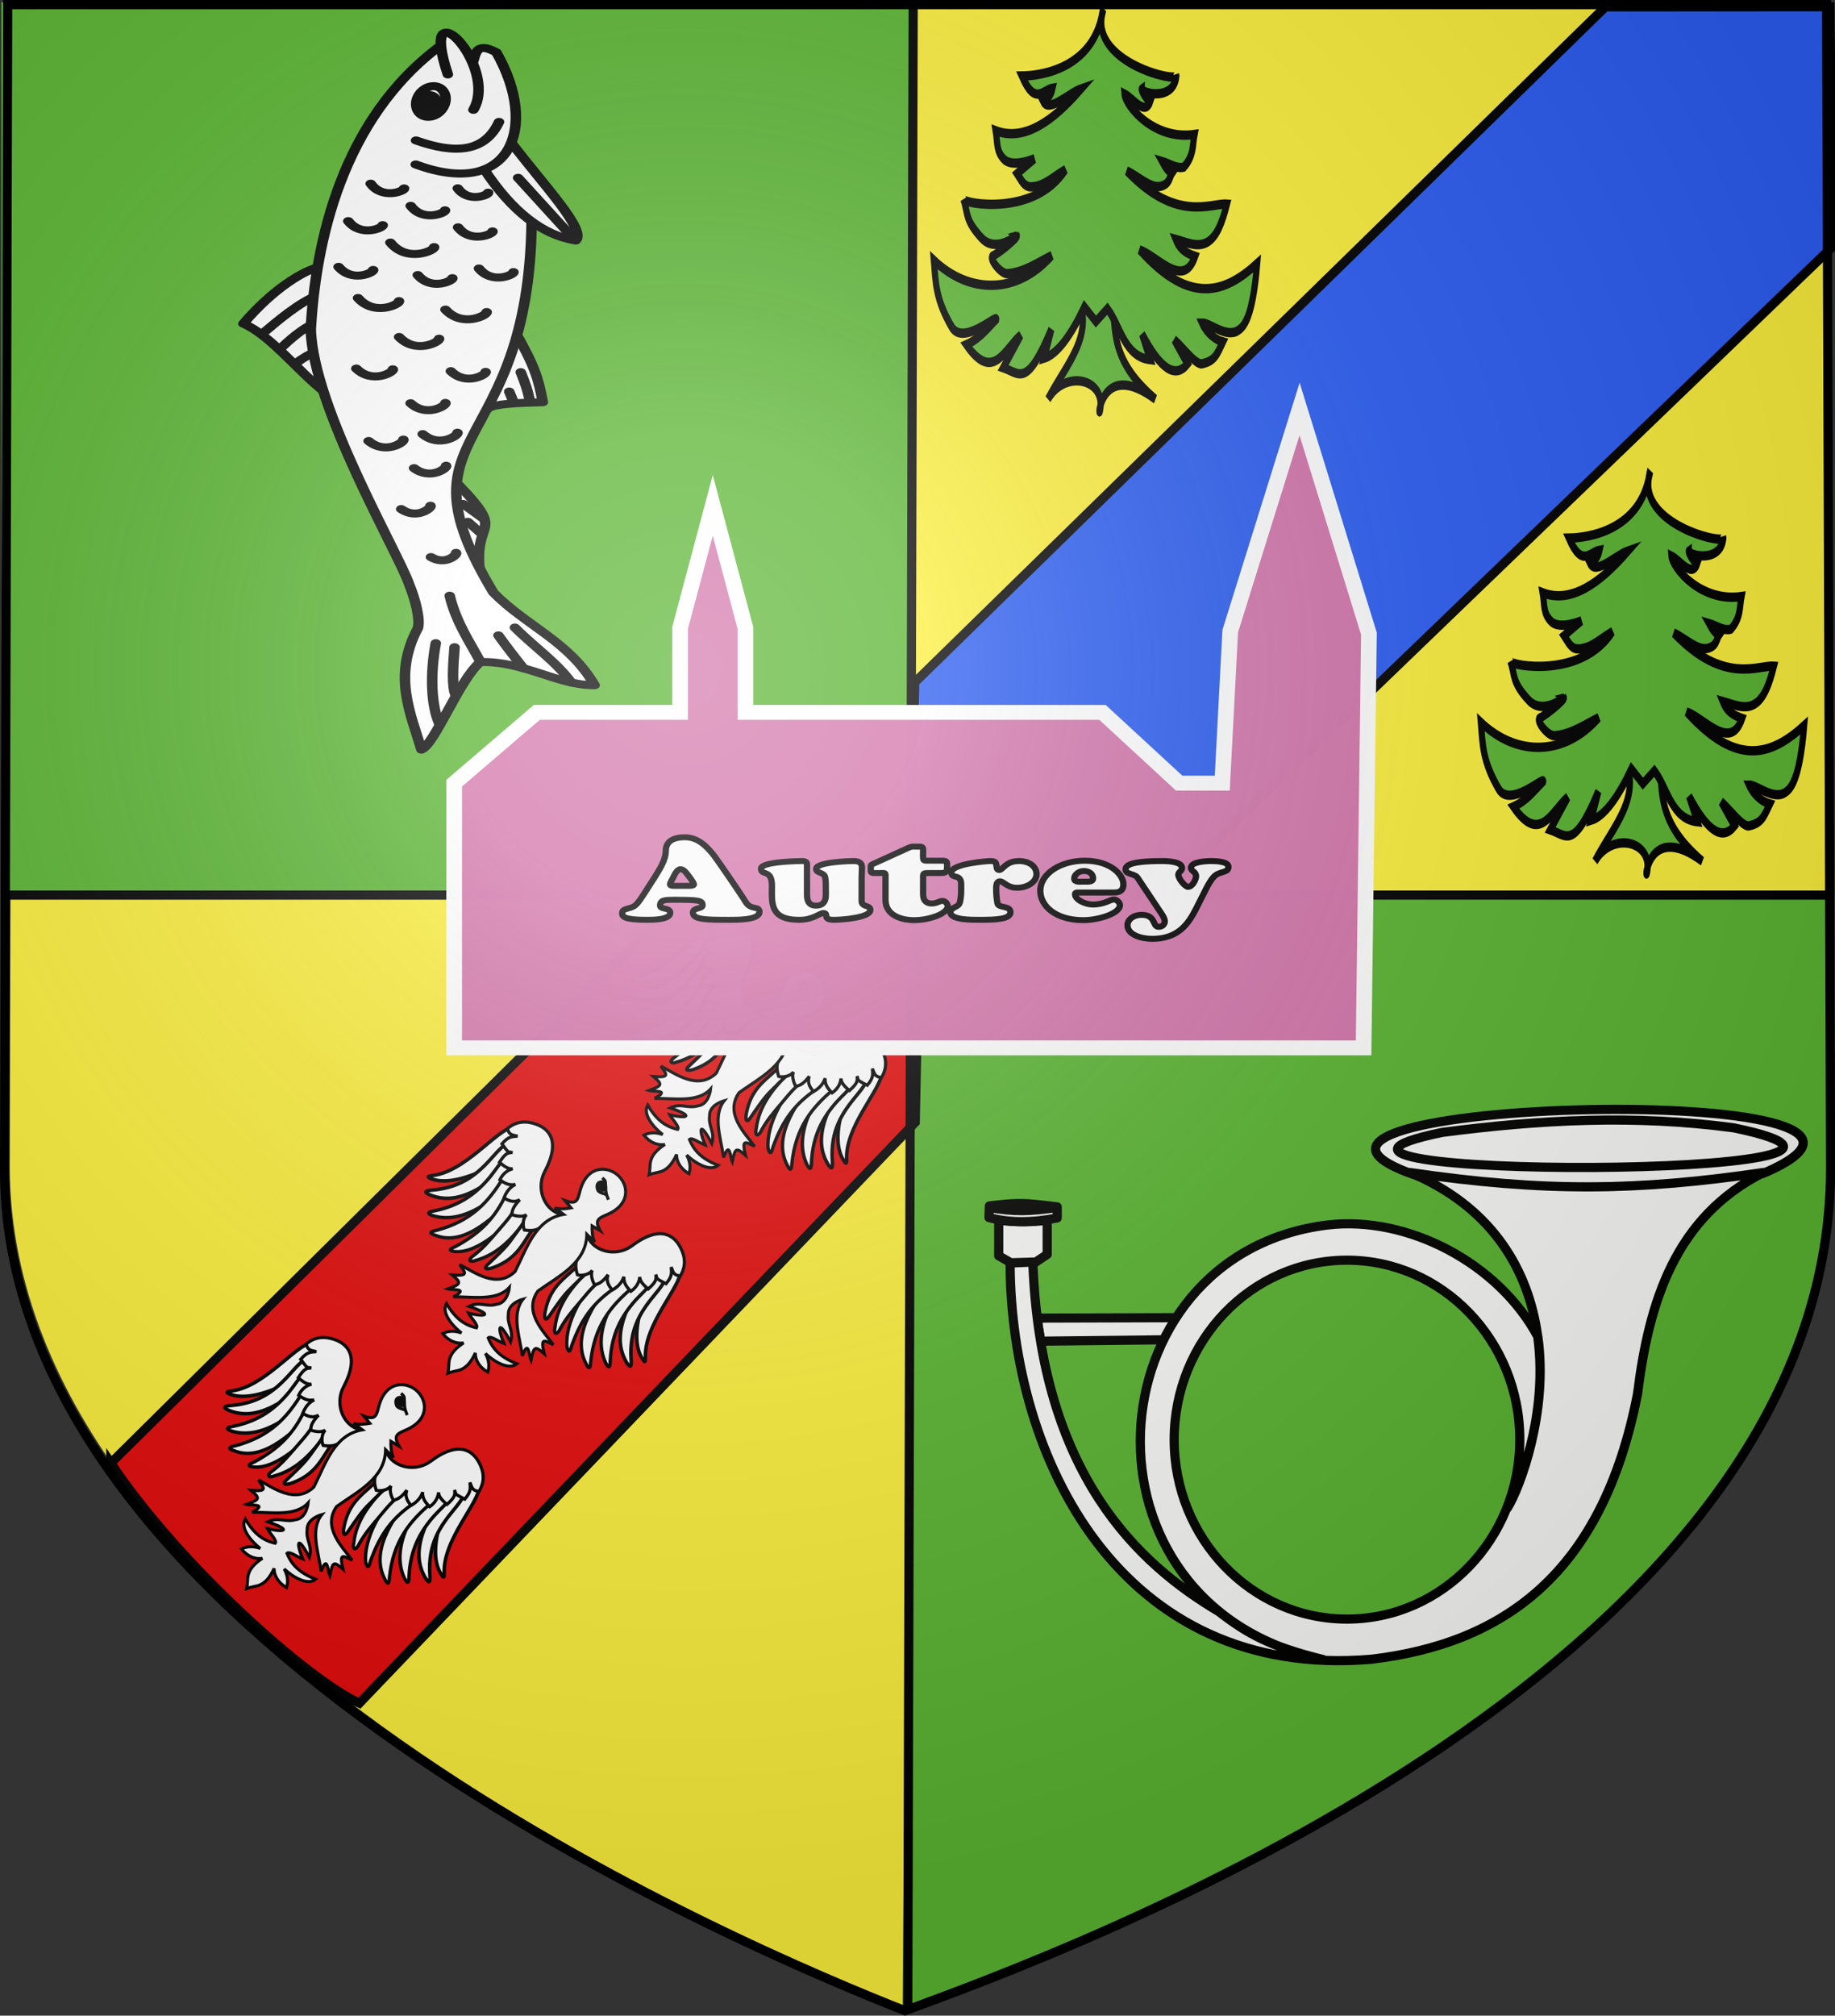 <svg xmlns="http://www.w3.org/2000/svg" xmlns:xlink="http://www.w3.org/1999/xlink" width="600.466" height="659.433" viewBox="-300 -300 600.466 659.433"><rect x="-300" y="-300" width="600.466" height="659.433" fill="#333333" stroke="none"/><radialGradient id="c" cx="221.445" cy="226.331" r="300" gradientTransform="matrix(1.357 0 0 1.349 -75.495 -84.36)" gradientUnits="userSpaceOnUse"><stop offset="0" stop-color="#fff" stop-opacity=".314"/><stop offset=".19" stop-color="#fff" stop-opacity=".251"/><stop offset=".6" stop-color="#6b6b6b" stop-opacity=".125"/><stop offset="1" stop-opacity=".125"/></radialGradient><path fill="#fcef3c" fill-rule="evenodd" d="M-3.576 356.56c48.633-18.024 301.632-109.606 301.455-275.807l-1.294-380.516H-295.8l-1.01 382.244c1.075 152.63 243.327 254.295 293.233 274.08Z"/><g fill="#5ab532"><path fill-rule="evenodd" d="M-4.737 358.678C44.199 340.654 298.776 249.072 298.598 82.87L298.292-6.4-.912-6.225z"/><path d="M-299.533-299.273H-2.048v292.87h-297.485z"/></g><g style="display:inline" transform="translate(-.982 .002)"><g stroke="#000" stroke-width="3" style="display:inline"><path fill="#2b5df2" d="M.334-76.775 226.312-297.75l73.416-.042 1.126 78.283L81.164-7.949l-82.5-.806Z"/><path fill="#e20909" d="M-262.752 178.664-75.427-6.81l77.383 1.2-1.478 72.78-181.897 190.035c-16.866-7.62-59.145-45.294-81.333-78.542z"/></g><g id="b" fill="#5ab532" fill-rule="evenodd" stroke="#000" stroke-width="9.62" style="display:inline"><path fill="#9d5324" d="M-219.865 331.124c25.926 42.403-16.047 69.289-45.737 107.114 25.544-30.726 89.073-21.782 80.466 11.038-3.887 14.822-1.554-54.483 85.313-11.038-66.715-38.405-63.488-68.219-64.976-106.625" style="display:inline;fill:#5ab532" transform="matrix(.212 0 0 .318 100.224 -308.762)"/><path d="M-181.673 41.028c-14.786 57.044-94.425 64.453-124.236 64.73 20.608 31.198 32.554 14.08 47.288 12.511-2.07 6.419-6.775 10.982-14.332 13.54 8.75 12.309 38.903-8.39 58.576-12.926-44.03 33.778-88.545 54.337-131.928 43.14 3.115 12.352.339 21.047 12.824 29.415 13.728 9.201 46.974-.607 46.974-.607l-26.78 15.27c5.674 5.632 10.238 13.992 22.116 13.674 20.391-.546 34.774-11.166 52.404-17.684-47.467 48.298-155.631 35.045-157.219 30.6 7.239 14.54 1.783 21.046 28.028 39.885 21.928 15.741 54.123-2.634 54.114-2.631 2.96 1.562-28.022 18.3-36.758 20.802-7.304 2.092 11.951 18.748 22.357 18.327 24.842-1.005 47.65-11.752 68.31-18.583-51.964 39.262-126.14 40.43-181.782 4.863 2.724 21.68 1.882 39.271 27.387 68.465 17.766 20.335 70.941-13.946 68.752-7.594-13.772 9.2-24.63 19.424-46.06 25.93 41.578 39.844 59.252 4.015 83.89-9.771l-26.975 33.532c25.765 5.988 36.38 21.393 74.285-39.557l-11.318 29.784c20.8-4.24 41.602-23.508 62.402-52.82l17.714 15.073 17.714-13.264c20.886 18.447 25.955 49.411 66.296 52.46l-12.69-26.294c28.665 36.7 51.56 46.05 70.17 30.636l-20.458-24.845c13.941 8.302 31.343 24.539 41.823 24.845 21.274-2.832 24.151-10.208 33.148-22.674-11.616-2.174-25.27-9.36-31.998-19.416 11.37-.257 36.982 15.388 54.857 7.962 8.723-3.623 22.887-11.37 30.061-69.235-48.745 29.8-102.751 44.118-181.376-13.988 30.172 7.744 67.798 40.657 85.604 6.643-20.134-4.592-25.806-10.88-29.718-17.373 16.456 3.016 33.225 8.69 48.399 2.906 14.873-5.669 23.103-20.245 30.345-39.205-23.696-1.364-77.219 19.553-154.402-34.128 17.299 5.27 36.854 18.28 51.891 15.797 14.984-2.474 13.434-9.448 18.057-13.988-5.145-.625-10.29-5.183-15.434-11.581 11.164 2.161 22.327 7.908 33.49 5.79 15.826-11.907 13.11-22.51 16.343-33.531-63.165 6.086-106.683-30.091-107.999-41.729 14.06 4.741 31.902 23.735 40.23 6.877-4.108 1.858-15.537-11.2-13.376-12.178 0 5.283 50.367 12.796 53.142-13.626 4.523 7.67-132.838-12.581-114.152-64.23z" style="display:inline" transform="matrix(.212 0 0 .318 100.224 -308.762)"/></g><use xlink:href="#a" style="display:inline" transform="translate(131.693 -135.402)"/><use xlink:href="#b" style="display:inline" transform="translate(178.99 151.168)"/><g fill="#fff" stroke="#000" stroke-linecap="round" stroke-linejoin="round" stroke-width="4.537" style="display:inline"><path fill-rule="evenodd" d="M369.552 314.885c-30.12 39.39-10.18 22.67-15.277 60.67" transform="matrix(-.758 0 0 .577 126.915 -327.4)"/><g stroke-width="7.787"><g fill-rule="evenodd"><path d="M432.132 534.2c-.872 12.863-16.21 39.193-45.897 65.763-14.084-17.924-50.802-32.122-75.196-48.973" transform="scale(-.442 .336) rotate(-81 -248.17 -53.325)"/><path d="M373.986 588.095c12.186-15.098 25.678-31.504 31.437-47.488M357.245 577.592c8.147-9.099 17.724-20.146 21.517-30.485M341.8 568.118c5.053-7.359 7.783-12.567 9.58-17.53" transform="scale(-.442 .336) rotate(-81 -248.17 -53.325)"/></g><g fill-rule="evenodd"><path d="M346.414 392.552c-38.148-9.78-49.227-9.958-72.027-9.75 3.944 30.15 2.836 39.143-.431 41.885" transform="scale(-.442 .336) rotate(-81 -243.022 -59.354)"/><path d="M305.867 394.374c-10.526-1.41-18.095-2.48-30.106-2.212M288.554 405.757l-11.573-1.696" transform="scale(-.442 .336) rotate(-81 -243.022 -59.354)"/></g><path fill-rule="evenodd" d="M630.553 409.581c-59.405 84.479-176.839 122.18-258.202 138.593-75.63 10.364-225.667-30.129-256.231-33.058-14.88-2.244-34.631-2.982-43.276.159C29.619 541.479-9.349 533.479-44.585 531.3c4.101-10.811 62.298-38.025 77.426-56.435-4.288-32.605-31.562-53.032-35.53-80.046 45.158 11.864 64.793 40.995 100.844 59.907 172.922 48.236 123.042-46.25 353.173-84.613" transform="scale(-.442 .336) rotate(-81 -246.454 -55.335)"/><path fill-rule="evenodd" d="M506.479 397.083c-43.941-13.88-70.458-32.858-79.3-56.23 9.642-9.236 55.806 14.645 102.64 32.633" transform="scale(-.442 .336) rotate(-81 -246.454 -55.335)"/><path fill-rule="evenodd" d="M518.836 446.302c-44.29-63.394 20.002-96.156 98.396-76.067 13.36 13.437.678 15.344-7.374 18.987" transform="scale(-.442 .336) rotate(-81 -246.454 -55.335)"/><path fill-rule="evenodd" d="M541.906 442.43c-18.002-26.698-19.261-48.537 8.212-63.506M564.694 395.808c39.838-25.773 129.461 21.818 36.986 13.299" transform="scale(-.442 .336) rotate(-81 -246.454 -55.335)"/><path d="M563.673 431.59c-2.256-5.37 2.179-12.33 9.772-15.626 7.593-3.297 15.715-1.747 18.095 3.569 2.381 5.316-2.102 12.484-9.695 15.78-7.593 3.297-15.917 1.648-18.172-3.723z" transform="scale(-.442 .336) rotate(-81 -246.454 -55.335)"/><path d="M570.547 430.627c-1.125-2.679.393-6.01 3.37-7.801 2.976-1.792 6.708-1.563 8.803.538 2.095 2.102 1.932 5.453-.385 7.907-2.317 2.453-6.36 3.41-9.169 2.048l4.1-5.582-6.72 2.89z" transform="scale(-.442 .336) rotate(-81 -246.454 -55.335)"/><g fill-rule="evenodd"><path d="M32.619 474.665c20.83 4.845 40.805 11.814 67.58 12.488M3.71 497.903c8.111 1.704 28.277-2.408 46.351-6.443M-21.52 514.29c18.18 3.09 48.116-.681 77.667-9.74M2.625 411.507c20.94 7.3 38.91 21.932 59.396 32.832M21.735 444.24c11.506 4.561 22.959 9.241 34.647 13.316M494.143 373.472l-66.439-32.04M186.933 463.489l-16.884-12.962M169.15 462.608l-12.781-7.944M505.59 482.15c-16.867-6.015-11.132-23.487-8.457-23.688M479.642 456.273c-17.189-6.433-11.032-24.246-8.288-24.41M472.184 504.262c-17.081-6.715-10.633-24.424-7.887-24.543M446.676 476.73c-21.496-8.884-12.935-31.182-9.453-31.272M491.036 419.201c-15.355-5.476-10.134-21.382-7.699-21.565M453.47 424.906c-17.08-6.715-10.632-24.424-7.886-24.543M412.265 461.646c-16.83-7.321-9.752-24.789-7.004-24.81M411.481 415.91c-16.961-7.01-10.207-24.605-7.459-24.676M429.324 518.314c-16.83-7.32-9.753-24.789-7.004-24.81M397.09 508.84c-19.725-9.04-10.958-29.525-7.708-29.486M375.83 446.66c-19.6-9.477-10.381-29.844-7.122-29.738M354.85 484.737c-18.779-9.593-9.42-29.12-6.266-28.949M329.42 520.82c-16.875-9.253-7.816-26.817-4.944-26.576M316 452.114c-16.093-8.823-7.454-25.574-4.715-25.344M289.804 486.423c-15.744-9.432-6.471-25.84-3.743-25.506M258.35 522.876c-15.335-10.083-5.383-26.089-2.671-25.64M258.71 482.29c-15.334-10.084-5.382-26.09-2.67-25.641M226.98 493.778c-13.748-9.976-3.865-24.35-1.377-23.82M189.085 509.418c-12.162-9.8-2.418-22.54-.158-21.938M139.493 494.997c-9.959-9.215-.758-19.678 1.165-19.022" transform="scale(-.442 .336) rotate(-81 -246.454 -55.335)"/></g></g></g><g id="a" fill-rule="evenodd" stroke="#000" stroke-width="2.296" style="display:inline"><g fill="#fff"><path stroke-width="7.93" d="M64.753 130.195c-30.57 18.186-18.842 136.546-66.38 198.156-6.59 8.94-20.31 20.336-1.886 13.52C57.22 319.605 106.65 185.46 99.882 119.85c-5.265.003-14.913-.358-20.226.01-8.797 3.445-6.105 6.89-14.903 10.337z" transform="matrix(.111 .095 -.095 .111 -190.676 118.57)"/><path stroke-width="7.93" d="M76.119 164.731c-7.352 12.734-7.879 33.016-8.16 47.917-.903 48.047-4.61 97.353-55.148 148.135-11.749 11.889-9.785 15.11 3.797 10.938 81.06-27.275 79.942-129.285 105.83-186.346-1.95-12.183-.825-24.016-8.719-31.72-5.233.578-10.455.547-15.695 1.492-8.37 4.384-13.536 5.2-21.905 9.584z" transform="matrix(.111 .095 -.095 .111 -190.676 118.57)"/><path stroke-width="7.696" d="M91.595 194.577c-3.159 22.158.525 39.568.894 57.793.944 46.488-7.925 92.412-45.346 140.23-10.372 12.47-8.206 15.42 4.579 10.259 73.843-32.845 81.052-136.337 90.795-193.627-2.896-11.618-8.027-22.702-16.299-29.494-5.012.992-10.062 1.396-15.05 2.744-7.728 4.934-11.845 7.16-19.573 12.095z" transform="matrix(.111 .095 -.095 .111 -190.676 118.57)"/><path stroke-width="7.492" d="M115.9 234.22c10.976 65.466 8.65 122.453-36.955 188.818-9.779 12.397-7.597 15.214 4.715 9.868 72.87-23.87 73.06-132.436 81.096-188.436-3.111-11.232-3.871-21.89-12.092-28.29-4.852 1.091-9.757 1.612-14.578 3.05L115.9 234.22z" transform="matrix(.111 .095 -.095 .111 -190.676 118.57)"/><path stroke-width="7.492" d="M145.385 260.455c15.012 55.57 13.138 101.07-10.532 162.66-7.305 13.998-4.638 16.36 6.467 8.821 41.415-28.883 53.113-118.47 47.607-172.4-3.97-15.127-9.324-17.62-23.427-23.653-4.565 1.974-9.288 3.397-13.757 5.705-5.492 7.963-8.916 6.526-6.358 18.867z" transform="matrix(.111 .095 -.095 .111 -190.676 118.57)"/><path stroke-width="7.492" d="M177.878 259.733c8.602 25.74 6.6 52.31 6.524 81.046-.055 21.311.027 43.802-4.9 68.04-5.816 22.334 5.082 18.525 9.785 8.441 30.113-43.94 31.462-95.718 26.351-151-.329-7.855 4.722-17.086-18.13-31.568-17.735 4.665-24.927 9.1-19.63 25.041z" transform="matrix(.111 .095 -.095 .111 -190.676 118.57)"/><path stroke-width="7.492" d="M207.92 258.691c10.728 21.195 9.548 42.77 12.286 70.283 2.11 21.206-.937 46.28-3.376 70.893-3.516 22.81 4.206 16.516 10.592 7.404 39.845-66.349 6.106-104.47 14.663-158.702-4.382-9.942-7.91-23.271-29.16-7.13z" transform="matrix(.111 .095 -.095 .111 -190.676 118.57)"/><path stroke-width="7.11" d="M289.72 190.31c-27.501 52.036-99.653 28.874-111.944-25.44-17.956-79.347-58.478-77.644-84.068-67.718-21.95 8.514-37.906 23.431-41.978 49.233 13.746 9.08 18.711 2.338 28.213-2.004-7.585 8.55-15.145 11.38-15.35 35.77 28.439 6.72 20.69 4.391 30.65-.634-8.172 7.533-11.045 11.614-7.985 35.522 21.116.374 27.312-3.604 31.928-8.231-8.225 11.838-8.984 25.516-5.752 37.466 16.706-1.374 25.44-4.8 33.175-14.758-4.877 11.515-5.19 24.305.254 39.495 13.844-1.978 24.484-6.584 29.48-19.737-.982 17.231.958 28.616 8.712 36.906 10.013-4.396 21.7-11.502 24.527-21.338-1.09 13.167 11.089 25.809 18.649 29.153 9.76-5.926 20.85-14.743 23.868-28.005 20.713-22.69 15.824-22.662 55.8-14.525-3.335-18.006-9.912-46.141-18.18-61.155z" transform="matrix(.111 .095 -.095 .111 -190.676 118.57)"/><path stroke-width="7.93" d="M64.753 130.195c-30.57 18.186-18.842 136.546-66.38 198.156-6.59 8.94-20.31 20.336-1.886 13.52C62.327 322.16 106.65 185.46 99.882 119.85c-5.265.003-14.913-.358-20.226.01-8.797 3.445-6.105 6.89-14.903 10.337z" transform="matrix(-.111 -.095 -.095 .111 -122.633 176.607)"/><path stroke-width="7.93" d="M76.119 164.731c-7.352 12.734-7.879 33.016-8.16 47.917-.903 48.047-4.61 97.353-55.148 148.135-11.749 11.889-9.785 15.11 3.797 10.938 81.06-27.275 79.942-129.285 105.83-186.346-1.95-12.183-.825-24.016-8.719-31.72-5.233.578-10.455.547-15.695 1.492-8.37 4.384-13.536 5.2-21.905 9.584z" transform="matrix(-.111 -.095 -.095 .111 -122.633 176.607)"/><path stroke-width="7.696" d="M91.595 194.577c-3.159 22.158.525 39.568.894 57.793.944 46.488-7.925 92.412-45.346 140.23-10.372 12.47-8.206 15.42 4.579 10.259 73.843-32.845 81.052-136.337 90.795-193.627-2.896-11.618-8.027-22.702-16.299-29.494-5.012.992-10.062 1.396-15.05 2.744-7.728 4.934-11.845 7.16-19.573 12.095z" transform="matrix(-.111 -.095 -.095 .111 -122.633 176.607)"/><path stroke-width="7.492" d="M115.9 234.22c10.976 65.466 8.65 122.453-36.955 188.818-9.779 12.397-7.597 15.214 4.715 9.868 74.147-28.977 73.06-132.436 81.096-188.436-3.111-11.232-3.871-21.89-12.092-28.29-4.852 1.091-9.757 1.612-14.578 3.05L115.9 234.22z" transform="matrix(-.111 -.095 -.095 .111 -122.633 176.607)"/><path stroke-width="7.492" d="M145.385 260.455c15.012 55.57 13.138 101.07-10.532 162.66-7.305 13.998-4.638 16.36 6.467 8.821 38.862-37.819 53.113-118.47 47.607-172.4-3.97-15.127-9.324-17.62-23.427-23.653-4.565 1.974-9.288 3.397-13.757 5.705-5.492 7.963-8.916 6.526-6.358 18.867z" transform="matrix(-.111 -.095 -.095 .111 -122.633 176.607)"/><path stroke-width="7.492" d="M177.878 259.733c8.602 25.74 6.6 52.31 6.524 81.046-.055 21.311.027 43.802-4.9 68.04-5.816 22.334 5.082 18.525 9.785 8.441 30.113-43.94 31.462-95.718 26.351-151-.329-7.855 4.722-17.086-18.13-31.568-17.735 4.665-24.927 9.1-19.63 25.041z" transform="matrix(-.111 -.095 -.095 .111 -122.633 176.607)"/><path stroke-width="7.492" d="M207.92 258.691c10.728 21.195 9.548 42.77 12.286 70.283 2.11 21.206-.937 46.28-3.376 70.893-3.516 22.81 4.206 16.516 10.592 7.404 39.845-66.349 6.106-104.47 14.663-158.702-4.382-9.942-7.91-23.271-29.16-7.13z" transform="matrix(-.111 -.095 -.095 .111 -122.633 176.607)"/><path stroke-width="7.11" d="M289.72 190.31c-27.501 52.036-99.653 28.874-111.944-25.44-17.956-79.347-58.478-77.644-84.068-67.718-21.95 8.514-37.906 23.431-41.978 49.233 13.746 9.08 18.711 2.338 28.213-2.004-7.585 8.55-15.145 11.38-15.35 35.77 28.439 6.72 20.69 4.391 30.65-.634-8.172 7.533-11.045 11.614-7.985 35.522 21.116.374 27.312-3.604 31.928-8.231-8.225 11.838-8.984 25.516-5.752 37.466 16.706-1.374 25.44-4.8 33.175-14.758-4.877 11.515-5.19 24.305.254 39.495 13.844-1.978 24.484-6.584 29.48-19.737-.982 17.231.958 28.616 8.712 36.906 10.013-4.396 21.7-11.502 24.527-21.338-1.09 13.167 11.089 25.809 18.649 29.153 9.76-5.926 20.85-14.743 23.868-28.005 20.713-22.69 15.824-22.662 55.8-14.525-3.335-18.006-9.912-46.141-18.18-61.155z" transform="matrix(-.111 -.095 -.095 .111 -122.633 176.607)"/></g><path fill="#fff" stroke-width="6.778" d="M304.03 64.69c26.104-.01 53.185 19.428 48.938 54.496-4.465 36.875-36.088 51.276 2.806 65.599l-20.72 3.626c5.56 6.945 16.07 18.823 27.865 23.844l-24.632-1.868c40.727 49.296 13.529 110.227-.688 167.786 5.372 57.132 68.87 60.602 104.453 68.795-20.937 5.81-33.977 5.619-2.47 28.577-28.068-.167-28.04 2.749-12.862 30.245-10.148-4.506-35.655-33.532-20.99 5.303-32.31-28.564-80.404-55.222-81.538-97.66 0 0-20.23 28.835-2.887 47.385 13.348 20.356 33.141 19.016 44.023 43.708-54.599-21.835-44.79-5.572-9.025 12.254-13.352 4.9-34.188 5.68-34.998 13.357 23.804 12.767 49.71 15.268 86.578 2.33-4.445 24.377-45.4 29.58-68.553 28.33 13.178 5.146 24.983 13.6 31.134 28.33-18.994 3.607-37.477-.777-49.159-14.594 6.281 21.836 5.85 36.87-.232 49.207-3.679 7.461-11.611 14.928-17.043 25.24-5.432-10.312-13.364-17.779-17.043-25.24-6.083-12.337-6.514-27.371-.233-49.207-11.68 13.817-30.164 18.2-49.158 14.594 6.15-14.73 17.956-23.184 31.133-28.33-23.153 1.25-64.107-3.953-68.553-28.33 36.87 12.938 62.775 10.437 86.578-2.33-.81-7.677-21.646-8.457-34.998-13.357 35.766-17.826 45.574-34.09-9.024-12.254 10.881-24.692 30.675-23.352 44.022-43.708 17.344-18.55-2.887-47.386-2.887-47.386-1.133 42.439-49.227 69.097-81.537 97.66 14.664-38.834-10.842-9.808-20.99-5.302 15.178-27.496 15.205-30.412-12.862-30.245 31.507-22.958 18.467-22.768-2.47-28.577 35.582-8.193 99.081-11.663 104.453-68.795-14.217-57.56-41.416-118.49-.688-167.786l-24.632 1.868c11.795-5.02 22.305-16.899 27.864-23.844l-20.72-3.626c38.894-14.323 7.272-28.724 2.807-65.599-4.247-35.068 22.834-54.505 48.938-54.495z" transform="matrix(.111 .095 -.095 .111 -190.403 118.802)"/><path fill="#fff" stroke-width="6.778" d="M282.637 91.79c5.483.586 7.78-.601 12.433 3.717 8.4 9.206 14.09 15.79 20.014 19.19 3.74 2.145 6.608 3.708 9.515 5.424-1.216-.66-6.902-4.09-9.644-5.37-4.764-.656-15.59 8.01-22.359 4.48-10.9-5.688-14.837-17.385 2.152-23.572-.197-1.455-5.154-3.743-12.111-3.869z" transform="matrix(.111 .095 -.095 .111 -190.403 118.802)"/><path stroke-linecap="round" stroke-linejoin="round" stroke-width="6.888" d="M293.657 113.087c-3.766-1.501-5.433-5.401-3.72-8.705 1.711-3.303 6.728-5.76 9.923-3.264 3.057 2.388 5.388 5.458 3.721 8.705-1.658 3.23-5.925 4.705-9.66 3.364" transform="matrix(.111 .095 -.095 .111 -190.403 118.802)"/></g><use xlink:href="#a" style="display:inline" transform="translate(65.846 -70.483)"/><g style="display:inline;opacity:.99;fill:#fafafa;fill-rule:evenodd;stroke:#000;stroke-width:5.258;stroke-linejoin:round"><path d="M-19.64 122.208c-128.961-54.973 331.126-43.185 197.387 1.587-71.563 9.366-135.482 7.957-197.387-1.587z" opacity="1" transform="matrix(-.571 0 0 .57 266.67 14.25)"/><path d="M-2.877 96.017c-142.343 29.506 301.46 30.255 167.036 2.614-55.715-7.278-110.412-10.25-167.036-2.614ZM396.273 205.212l-79.733-.232 7.142 12.698 70.54.794c.964-6.384 1.455-6.683 2.051-13.26z" opacity="1" transform="matrix(-.571 0 0 .57 266.67 14.25)"/><g opacity="1"><path d="m481.367 328.548 6.91-3.969v-20.306c-12.008.972-15.964 1.049-27.777 0v19.513l7.143 4.762z" transform="matrix(-.571 0 0 .57 306.6 -74.167)"/><path d="M454.762 302.857v-6.35c19.354-2.385 21.763-2.553 38.889-.56l.232 6.678c-12.307 3.277-25.318 2.923-39.121.232z" transform="matrix(-.571 0 0 .57 306.6 -74.167)"/><path d="M454.53 296.837c16.269 2.229 23.907 2.69 40.1-.087" transform="matrix(-.571 0 0 .57 306.6 -74.167)"/></g><path d="M182.701 121.647c-77.486 11.41-130.695 10.588-202.67 0 50.617 25.632 65.65 74.087 72.223 126.984 20.086 103.941 77.434 143.39 152.38 152.38 143.83 12.292 206.838-114.915 207.2-227.395l-13.027-.56c-4.519 122.562-61.07 173.502-106.526 200.605-16.45 12.7-29.337 20.001-60.005 27.583 147.124-31.122 133.205-232.75-2.244-249.439-46.23-5.562-98.265 22.087-120.648 64.128-6.016 42.83 10.026 86.445 17.473 98.338-28.108-55.458-35.173-154.36 55.844-192.624ZM317.794 274.98c0 56.856-44.367 103-99.032 103-54.666 0-99.032-46.144-99.032-103s44.366-103 99.032-103c54.665 0 99.032 46.144 99.032 103z" transform="matrix(-.571 0 0 .57 266.67 14.25)"/></g></g><path fill="none" stroke="#000" stroke-width="3" d="m-.195-298.73-1.778 655.972M-297.826-7.156H300.76" style="display:inline" transform="translate(-.982 .002)"/><g stroke-width="1.092" style="display:inline"><path fill="#d576ad" stroke="#fff" stroke-width="5.46" d="m-704.297-106.173 28.75-26h49.806v-31l11.367-45 11.366 45v31h124.161l26.677 26h14.968l2.782-55.839 24.113-81.536 24.113 82.464-1.855 152.112h-316.248Z" opacity=".99" transform="matrix(.941 0 0 .891 511.361 50.822)"/><path fill="#fafafa" stroke="#000" stroke-width="2.184" d="M-627.25-68.472c-.604 0-1.977.125-1.977-.582 0-.5.934-2.12 1.153-2.578.22-.457 1.154-2.952 2.472-2.952 1.209 0 2.143 1.538 2.637 2.204.44.582 2.032 2.744 2.032 3.367 0 .624-1.648.54-2.197.54zm-10.876 2.702c-.824 1.33-1.977 3.326-3.186 4.449-1.593 1.497-4.559.915-4.559 2.869 0 1.33.714 2.453 8.57 2.453 2.196 0 8.129-.042 8.129-2.536 0-2.162-3.516-1.081-3.516-2.703 0-2.037 1.703-2.12 4.56-2.12 8.843 0 10.217.166 10.217 2.037 0 1.455-3.351.707-3.351 2.703 0 2.577 4.724 2.619 12.579 2.619 2.746 0 10.546.125 10.546-2.91 0-2.37-2.966-.458-4.779-3.618-1.977-3.409-10.272-16.131-11.205-17.337-2.143-2.744-5.164-6.444-9.943-6.444-4.888 0-6.646 2.162-6.646 5.03 0 3.285-2.252 6.944-3.955 9.812zm56.523-10.227c0-1.04-.165-1.58-1.703-1.58-.44 0-14.281.124-14.281 2.785 0 2.744 3.79-.041 3.79 6.32 0 6.236-.88 12.473 9.558 12.473 2.416 0 4.174-.624 5.493-1.247 1.318-.624 2.197-1.248 2.8-1.248 2.198 0-.603 2.495 3.626 2.495 3.021 0 12.744-.79 12.744-3.617 0-1.996-3.021-.832-3.021-3.326V-71.3c0-1.33.11-2.62.11-3.95 0-1.455-.824-2.328-2.802-2.328-2.087 0-13.128.415-13.128 2.868 0 1.747 2.692 1.04 3.131 3.119.275 1.33.22 3.118.22 4.49 0 1.996.55 5.904-3.406 5.904-2.966 0-3.13-2.578-3.13-4.241zm40.374 4.365c0-1.497.11-1.538 2.032-1.538h3.79c2.142 0 2.527-.167 2.527-2.536 0-1.871 0-1.996-2.362-1.996h-3.845c-1.428 0-1.813 0-1.978-.333-.274-.499-.164-1.787-.164-3.076 0-1.913-.11-1.747-2.307-1.747-1.648 0-1.593-.124-2.857.458l-12.524 6.028c-.659.333-.494.79-.494 1.372 0 .957-.11 1.372.274 1.663.275.208.99.167 2.417.167 1.264 0 1.868-.083 2.143.041.274.125.274.416.274 1.165v8.564c0 6.61 7.031 7.526 9.833 7.526 5.548 0 11.81-2.412 11.81-5.156 0-.748-.77-1.912-1.868-1.912-.989 0-1.977.956-3.68.956-1.483 0-3.021-.665-3.021-3.451zm13.238 5.072c0 1.165-.165 3.534-.605 4.574-.604 1.455-3.13 1.455-3.13 3.201 0 2.869 7.47 2.786 9.997 2.786 6.042 0 10.876-.208 10.876-2.827 0-2.495-4.175-1.372-4.504-3.202-.275-1.58-.44-3.326-.44-4.573 0-.749-.274-3.534 1.264-3.534 1.428 0 2.416 2.37 5.987 2.37 3.625 0 6.756-2.204 6.756-4.99 0-2.744-2.417-4.822-6.097-4.822-4.724 0-5.548 3.284-6.866 3.284-.934 0-.879-.956-.934-1.455-.22-1.414-.275-1.83-2.362-1.83-.494 0-13.348.915-13.348 4.2 0 2.536 3.406.25 3.406 4.324zm53.007.54c1.758 0 3.406-.373 3.406-3.117 0-3.119-4.12-8.565-13.458-8.565-8.24 0-15.435 4.656-15.435 11.06 0 5.363 5.108 10.768 14.995 10.768 4.944 0 12.69-2.329 12.69-5.53 0-.79-.99-2.079-2.143-2.079-1.153 0-3.186 1.871-7.306 1.871-2.581 0-6.152-1.746-6.152-3.825 0-.707.88-.582 1.483-.582zm-10.382-3.99c-1.428 0-3.295.332-3.295-1.165 0-1.33 1.483-2.744 3.295-2.744 2.033 0 3.241 1.165 3.241 2.661 0 1.497-1.758 1.248-3.24 1.248zm42.241 3.284c.77-1.621 1.648-3.45 2.857-4.906 1.922-2.453 5.218-1.372 5.218-3.825 0-1.912-4.065-2.12-5.877-2.12-1.978 0-7.141.25-7.141 2.453 0 1.413 1.757 1.289 1.757 3.16 0 .997-1.153 3.866-2.801 3.866-.934 0-3.35-2.91-3.35-4.49 0-.998 1.263-1.33 1.263-2.453 0-2.37-4.944-2.536-7.031-2.536-11.59 0-12.58 1.829-12.58 3.076 0 1.913 3.132 1.414 4.175 3.077l7.69 12.182c.66 1.04 1.758 2.62 1.758 3.783 0 .957-.659 2.038-2.142 2.038-2.252 0-.824-4.408-5.932-4.408-2.802 0-4.89 1.747-4.89 3.825 0 3.451 4.67 4.99 8.625 4.99 8.953 0 12.469-5.405 15.16-10.935z" transform="matrix(.941 0 0 .891 511.361 50.822)"/></g><path fill="url(#c)" fill-rule="evenodd" stroke="#000" stroke-width="3.005" d="M297.39 659.89c49.012-18.024 303.982-109.606 303.804-275.807L599.89 3.566h-597L1.87 385.81C2.955 538.44 247.095 640.106 297.39 659.89Z" style="display:inline" transform="matrix(.997 0 0 1 -300.368 -302.064)"/></svg>